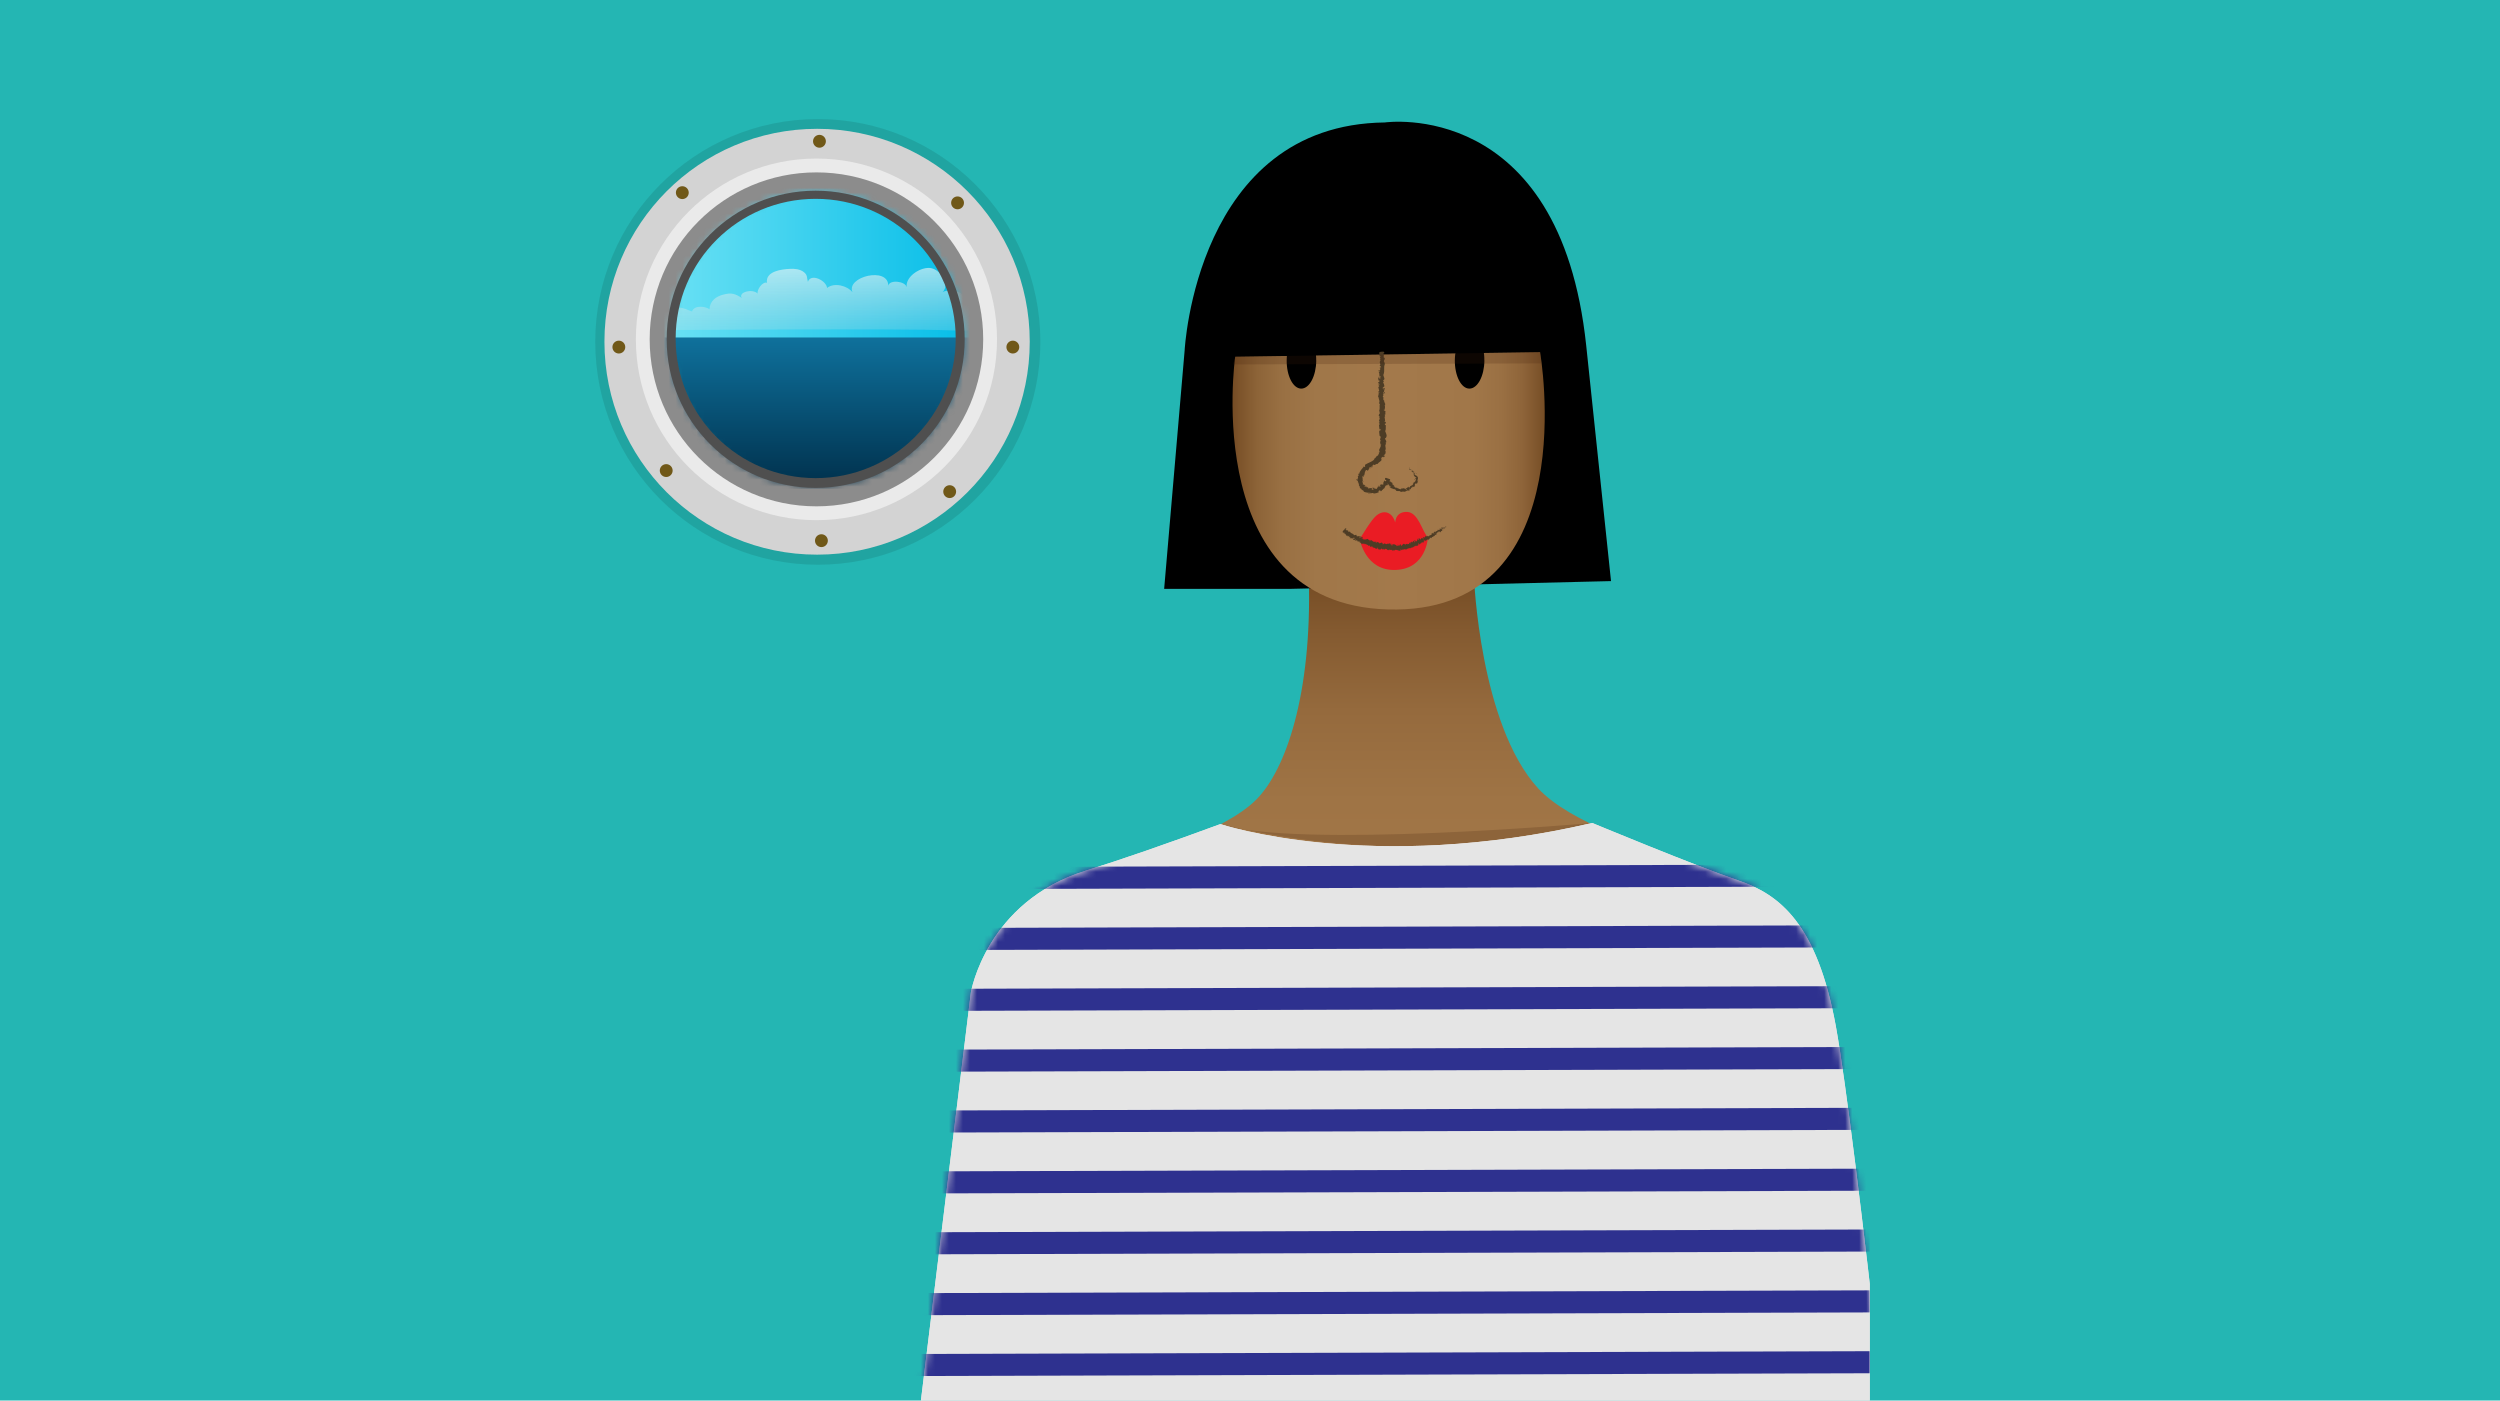 <svg width="357" height="200" viewBox="0 0 357 200" fill="none" xmlns="http://www.w3.org/2000/svg">
<rect width="357" height="200" fill="#24B6B3"/>
<g clip-path="url(#clip0_9933_331340)">
<path d="M162.528 122.227C162.528 122.227 174.667 118.965 179.42 114.158C183.622 109.916 187.329 99.179 186.907 82.729L210.49 82.511C210.49 82.511 211.306 103.407 219.609 112.538C224.294 117.692 235.957 120.96 237.969 122.104C237.969 122.104 187.07 139.691 162.521 122.227H162.528Z" fill="url(#paint0_linear_9933_331340)"/>
<path d="M184.221 84.091H166.241L169.165 50.06C169.165 50.06 170.763 17.8 197.753 17.487C197.753 17.487 222.771 13.865 226.511 49.345C230.21 84.452 230.054 82.981 230.054 82.981L184.221 84.091Z" fill="black"/>
<path d="M176.394 50.939L219.922 50.285C219.922 50.285 226.334 86.712 199.453 87.039C171.144 87.379 176.387 50.932 176.387 50.932L176.394 50.939Z" fill="url(#paint1_linear_9933_331340)"/>
<path d="M201.268 66.796C201.234 66.796 201.187 66.857 201.228 66.871L201.336 66.817L201.275 66.796H201.268Z" fill="#4D3C25"/>
<path d="M201.323 67.15C201.404 67.144 201.513 67.103 201.554 67.001C201.445 67.055 201.466 67.007 201.33 67.076C201.289 67.055 201.296 66.994 201.33 66.967C201.296 66.98 201.296 66.905 201.228 66.939C201.2 67.041 201.262 67.103 201.37 67.096C201.37 67.13 201.336 67.137 201.316 67.15H201.323Z" fill="#4D3C25"/>
<path d="M200.038 69.806L200.066 69.82C200.066 69.82 200.052 69.806 200.038 69.806Z" fill="#4D3C25"/>
<path d="M197.767 68.656C197.767 68.656 197.767 68.628 197.753 68.621C197.753 68.642 197.753 68.656 197.767 68.656Z" fill="#4D3C25"/>
<path d="M197.474 68.962L197.494 68.948C197.494 68.948 197.467 68.948 197.474 68.962Z" fill="#4D3C25"/>
<path d="M200.038 69.806L199.977 69.758C199.963 69.792 200.011 69.799 200.038 69.806Z" fill="#4D3C25"/>
<path d="M202.003 67.362C202.003 67.362 201.969 67.348 201.949 67.355C201.962 67.355 201.976 67.368 201.99 67.375L202.003 67.362Z" fill="#4D3C25"/>
<path d="M201.119 69.541H201.139C201.139 69.541 201.139 69.499 201.132 69.479V69.541H201.119Z" fill="#4D3C25"/>
<path d="M201.731 68.962C201.731 68.962 201.792 69.043 201.819 69.077C201.792 69.043 201.785 69.016 201.792 68.995C201.778 68.982 201.758 68.975 201.731 68.962Z" fill="#4D3C25"/>
<path d="M201.861 67.798L201.833 67.784C201.833 67.784 201.854 67.791 201.861 67.798Z" fill="#4D3C25"/>
<path d="M200.548 69.691C200.548 69.691 200.541 69.663 200.534 69.656C200.534 69.67 200.534 69.677 200.548 69.691Z" fill="#4D3C25"/>
<path d="M197.243 50.203L197.25 50.217L197.304 50.21L197.243 50.203Z" fill="#4D3C25"/>
<path d="M197.419 65.475C197.283 65.515 197.419 65.271 197.25 65.353C197.29 65.353 197.297 65.556 197.419 65.475Z" fill="#4D3C25"/>
<path d="M202.009 67.389L202.044 67.424C202.044 67.424 202.023 67.396 202.009 67.389Z" fill="#4D3C25"/>
<path d="M197.244 65.346L197.229 65.361L197.244 65.346Z" fill="#4D3C25"/>
<path d="M194.822 69.227C194.822 69.227 194.828 69.2 194.808 69.186V69.2C194.808 69.2 194.828 69.2 194.822 69.227Z" fill="#4D3C25"/>
<path d="M194.631 68.567L194.611 68.58L194.624 68.607L194.631 68.567Z" fill="#4D3C25"/>
<path d="M196.896 53.784C196.896 53.784 196.956 53.757 196.99 53.75C196.922 53.757 196.902 53.636 196.896 53.784Z" fill="#4D3C25"/>
<path d="M201.962 67.402C201.962 67.402 201.996 67.382 202.009 67.389L201.982 67.368C201.982 67.368 201.962 67.389 201.962 67.395V67.402Z" fill="#4D3C25"/>
<path d="M194.128 69.601L194.054 69.438C194.067 69.486 194.094 69.547 194.128 69.601Z" fill="#4D3C25"/>
<path d="M196.958 59.764L196.944 59.729C196.944 59.729 196.944 59.75 196.958 59.764Z" fill="#4D3C25"/>
<path d="M193.876 68.913C193.876 68.913 193.924 68.859 193.937 68.832C193.93 68.832 193.924 68.819 193.91 68.819L193.876 68.913Z" fill="#4D3C25"/>
<path d="M196.828 52.879C196.814 53.002 196.95 52.947 197.025 52.981C197.052 53.131 196.923 53.043 196.855 53.09C196.882 53.186 196.998 53.267 196.984 53.335C196.964 53.335 196.95 53.349 196.93 53.335C197.025 53.438 196.91 53.628 197.032 53.751C197.018 53.758 197.012 53.764 196.998 53.764C197.066 53.751 197.134 53.751 197.175 53.764C197.175 53.819 197.25 53.873 197.161 53.887C197.161 53.853 197.134 53.846 197.107 53.826L197.141 53.887C197.012 53.928 197.107 53.805 197.012 53.798C197.039 53.914 197.134 54.057 197.093 54.146C196.971 54.152 197.073 53.935 196.957 54.044L197.012 53.914C196.814 54.003 197.032 53.832 196.821 53.914C196.774 54.091 196.862 54.118 196.821 54.302C196.882 54.35 196.923 54.302 196.984 54.343C197.086 54.609 196.672 54.527 196.821 54.731C196.903 54.786 197.046 54.806 196.964 54.942L196.828 54.888C196.814 55.072 197.025 54.997 196.93 55.181C196.876 55.147 196.882 55.038 196.869 55.065C196.76 55.187 196.944 55.153 196.944 55.249L196.821 55.269C196.842 55.467 196.93 55.65 196.957 55.861C196.923 55.848 196.882 55.814 196.848 55.861C196.916 56.12 196.848 56.413 196.787 56.665L196.896 56.76C196.896 56.76 196.848 56.801 196.828 56.781C196.794 56.876 196.896 56.781 196.937 56.828C196.944 56.883 196.876 56.903 196.848 56.869C196.944 57.039 197.052 57.353 196.944 57.536L196.91 57.502C196.869 57.645 197.127 57.659 197.032 57.788L197.012 57.761C196.978 58.068 197.08 58.401 196.93 58.633C197.08 58.673 196.869 58.932 197.08 58.953C196.978 59.123 196.944 59.075 196.876 59.32C196.869 59.388 197.005 59.416 197.032 59.497H196.923L197.039 59.606L196.91 59.668L196.944 59.742C196.944 59.742 196.991 59.674 197.018 59.681C197.073 59.804 196.957 59.981 196.903 59.981L197.012 60.267C196.971 60.267 196.95 60.212 196.923 60.178C197.039 60.328 196.808 60.212 196.923 60.348C196.95 60.328 196.991 60.348 197.012 60.355C196.95 60.43 196.957 60.58 196.991 60.696L196.916 60.675C196.916 60.886 196.978 61.111 196.991 61.343C197.018 61.261 197.154 61.268 197.168 61.343L197.052 61.377C197.127 61.417 197.093 61.302 197.182 61.39C197.175 61.479 197.052 61.458 197.012 61.411L197.059 61.513C197.059 61.513 197.005 61.499 196.964 61.492C197.039 61.533 196.855 61.676 196.984 61.737H196.95C196.957 61.976 197.005 62.078 197.012 62.262C197.114 62.262 197.093 62.337 197.175 62.391C197.148 62.527 197.066 62.684 197.08 62.847C197.127 62.963 197.161 62.881 197.222 62.936C197.134 62.943 197.141 63.106 197.073 63.024C197.086 63.222 197.093 63.276 197.148 63.521C197.188 63.494 197.202 63.467 197.236 63.487C197.25 63.535 197.188 63.589 197.148 63.576V63.562C197.27 63.862 196.814 64.155 196.971 64.393V64.379C196.971 64.379 196.978 64.441 196.998 64.495C197.025 64.495 197.018 64.604 197.025 64.59C196.978 64.692 196.978 64.509 196.903 64.57C196.978 64.89 196.767 64.876 196.78 65.067C196.495 65.026 196.515 65.462 196.23 65.469L196.277 65.51C196.277 65.591 196.209 65.523 196.175 65.537C196.209 65.571 196.25 65.537 196.25 65.591C195.964 65.939 195.441 66.054 194.978 66.333C194.808 66.442 195.094 66.647 194.808 66.701L194.788 66.565C194.577 66.919 194.149 67.205 194.094 67.681C194.081 67.647 194.047 67.634 194.067 67.593C193.938 67.647 193.958 67.933 194.026 67.947C193.999 68.008 193.958 67.947 193.918 67.981C193.836 68.07 193.999 68.226 193.904 68.267C193.89 68.274 193.877 68.24 193.877 68.219C193.911 68.281 193.843 68.505 193.945 68.444L193.795 68.471C193.795 68.471 193.652 68.437 193.652 68.526V68.539C193.652 68.539 193.795 68.573 193.795 68.587C193.795 68.621 193.877 68.648 193.884 68.676C193.897 68.737 193.945 68.791 193.924 68.846C194.026 68.88 193.952 69.139 194.108 69.125C193.945 69.145 194.088 69.486 194.224 69.52C194.162 69.513 194.23 69.629 194.156 69.622C194.224 69.731 194.312 69.813 194.366 69.745C194.366 69.888 194.489 69.956 194.577 70.003C194.666 70.058 194.761 70.071 194.747 70.214C195.108 70.364 195.441 70.364 195.733 70.378C195.706 70.541 195.4 70.33 195.38 70.5C195.699 70.5 195.862 70.371 196.141 70.405C196.216 70.419 196.107 70.48 196.08 70.507C196.223 70.466 196.359 70.446 196.488 70.432C196.617 70.398 196.74 70.364 196.848 70.289C196.848 70.303 196.835 70.323 196.814 70.344C196.862 70.33 196.93 70.33 196.903 70.262L196.869 70.296C196.767 70.228 196.964 70.017 196.944 69.963C196.957 70.187 197.175 69.915 197.175 70.201C197.202 70.174 197.222 70.126 197.188 70.085C197.236 70.071 197.263 70.085 197.25 70.167C197.386 70.037 197.29 70.003 197.42 69.922C197.44 69.949 197.42 69.976 197.426 70.024C197.46 69.922 197.488 69.833 197.596 69.758C197.603 69.779 197.63 69.792 197.603 69.82C197.78 69.663 197.753 69.431 197.95 69.275C198.032 69.418 198.045 69.234 198.154 69.288L198.188 69.145L198.106 69.166C198.161 69.057 198.134 68.934 198.195 68.853C198.195 68.853 198.222 68.955 198.215 68.955L198.256 68.73L198.174 68.832C198.14 68.696 198.011 68.791 198.086 68.662C198.086 68.696 198.12 68.56 198.208 68.519L197.93 68.539C197.991 68.573 198.045 68.608 198.045 68.696C198.018 68.73 197.902 68.737 197.882 68.764C197.998 68.778 198.032 68.996 198.174 68.989C198.14 68.989 198.079 69.023 198.072 69.037H198.174C198.174 69.091 198.174 69.105 198.12 69.125C198.208 69.261 198.222 68.989 198.283 69.173C198.27 69.173 198.263 69.18 198.236 69.166C198.324 69.343 198.514 69.397 198.61 69.54C198.562 69.677 198.474 69.465 198.446 69.588C198.657 69.751 198.956 69.779 199.154 69.908L199.12 69.874C199.228 69.717 199.242 70.031 199.392 69.996C199.358 69.996 199.317 70.078 199.33 70.065C199.48 70.146 199.67 70.139 199.922 70.119L199.881 70.16C199.97 70.228 200.133 70.214 200.235 70.248C200.269 70.208 200.33 70.208 200.289 70.139C200.446 70.269 200.616 70.228 200.752 70.153C200.895 70.092 201.003 69.99 201.187 70.051C201.153 70.065 201.119 70.119 201.146 70.106C201.146 70.112 201.357 69.956 201.357 69.956C201.303 69.894 201.303 69.928 201.235 69.894C201.235 69.84 201.282 69.772 201.33 69.751C201.262 69.847 201.391 69.867 201.459 69.881C201.439 69.86 201.439 69.833 201.425 69.813C201.609 69.86 201.35 69.663 201.541 69.649L201.561 69.69C201.602 69.636 201.609 69.561 201.663 69.52C201.745 69.568 201.649 69.602 201.69 69.663C201.758 69.588 201.697 69.404 201.826 69.404C201.819 69.452 201.779 69.493 201.765 69.54C201.915 69.547 201.901 69.52 201.969 69.479H201.962C201.962 69.479 202.098 69.384 202.105 69.377L202.057 69.391C201.928 69.159 202.166 69.173 202.105 68.941C202.159 69.152 202.166 69.009 202.255 69.07C202.302 69.043 202.37 68.996 202.384 69.03C202.343 68.914 202.506 68.914 202.431 68.751C202.472 68.751 202.459 68.655 202.533 68.696C202.533 68.567 202.472 68.716 202.431 68.696C202.384 68.594 202.452 68.505 202.472 68.383C202.506 68.26 202.493 68.111 202.37 68.015C202.221 67.838 202.098 67.879 201.955 67.784C201.955 67.702 202.085 67.743 202.085 67.743C202.064 67.634 202.003 67.579 201.915 67.545C201.949 67.538 201.955 67.504 201.962 67.457C201.901 67.409 201.84 67.511 201.806 67.409C201.847 67.389 201.901 67.362 201.955 67.355C201.867 67.321 201.765 67.307 201.677 67.28C201.697 67.219 201.779 67.246 201.826 67.232C201.731 67.191 201.595 67.11 201.513 67.171L201.541 67.232C201.541 67.232 201.581 67.157 201.609 67.157C201.717 67.157 201.677 67.259 201.663 67.287L201.602 67.266C201.52 67.464 201.806 67.395 201.894 67.498L201.758 67.566H201.935C201.928 67.613 201.881 67.681 201.819 67.654C201.819 67.763 201.915 67.675 201.894 67.784C201.894 67.797 201.881 67.797 201.874 67.797L201.962 67.831C201.928 67.831 201.887 67.906 201.874 67.852C201.887 68.001 202.098 67.974 202.017 68.076H202.003C202.119 68.226 202.119 68.036 202.282 68.151C202.282 68.158 202.051 68.315 202.044 68.301H202.153C202.153 68.301 202.146 68.362 202.098 68.362C202.173 68.43 202.146 68.349 202.214 68.39C202.125 68.478 202.227 68.682 202.051 68.655C202.119 68.716 202.146 68.587 202.159 68.703C201.969 68.669 202.159 68.839 202.023 68.88C201.955 68.812 202.037 68.771 201.921 68.798C202.03 68.921 201.819 68.914 201.799 68.996C201.901 69.07 201.738 69.18 201.69 69.288C201.656 69.248 201.479 69.418 201.357 69.431V69.411C201.405 69.527 201.303 69.588 201.228 69.642C201.194 69.574 201.194 69.54 201.214 69.486L201.146 69.52C201.146 69.568 201.139 69.595 201.099 69.636L201.078 69.54C200.997 69.595 200.922 69.717 200.779 69.704C200.786 69.792 200.956 69.922 200.813 70.017C200.799 69.969 200.772 69.888 200.813 69.86C200.799 69.867 200.772 69.908 200.745 69.894L200.786 69.806C200.711 69.779 200.765 69.881 200.711 69.881C200.697 69.813 200.663 69.84 200.663 69.785C200.677 69.779 200.711 69.806 200.725 69.779C200.663 69.779 200.589 69.751 200.561 69.697C200.568 69.738 200.575 69.792 200.534 69.806C200.425 69.813 200.487 69.724 200.425 69.69C200.405 69.738 200.337 69.69 200.337 69.799C200.303 69.799 200.303 69.751 200.289 69.724C200.235 69.765 200.031 69.724 200.085 69.833H200.099L200.092 69.847C199.881 69.928 199.718 69.717 199.534 69.704L199.548 69.67C199.432 69.67 199.31 69.595 199.208 69.629C199.181 69.608 199.167 69.534 199.208 69.506C199.126 69.486 199.086 69.52 199.018 69.404C199.12 69.404 199.018 69.35 199.113 69.411C199.038 69.329 199.058 69.268 198.909 69.275C198.997 69.227 198.916 69.145 198.868 69.125L198.882 69.22C198.834 69.193 198.8 69.152 198.773 69.111L198.875 69.043C198.841 68.819 198.433 68.914 198.555 68.642C198.453 68.642 198.562 68.764 198.453 68.771C198.406 68.676 198.514 68.512 198.514 68.492C198.521 68.403 198.44 68.417 198.372 68.39L197.936 68.24C197.875 68.219 197.8 68.254 197.78 68.315C197.766 68.356 197.78 68.403 197.8 68.43C197.821 68.458 197.834 68.492 197.8 68.533C197.848 68.533 197.964 68.533 197.964 68.655C197.916 68.757 197.766 68.716 197.746 68.655C197.746 68.635 197.766 68.628 197.78 68.635C197.78 68.601 197.766 68.56 197.712 68.58L197.746 68.601C197.692 68.635 197.664 68.751 197.603 68.696C197.603 68.771 197.658 68.751 197.692 68.71C197.583 68.791 197.603 68.873 197.515 68.955C197.542 68.955 197.59 68.955 197.583 68.982C197.426 69.098 197.596 69.091 197.535 69.207C197.44 69.22 197.433 69.084 197.399 69.22C197.311 69.241 197.311 69.152 197.304 69.111C197.284 69.241 197.12 69.207 197.073 69.227L197.093 69.166C197.08 69.2 197.066 69.22 197.046 69.234L197.12 69.282C197.12 69.282 197.059 69.302 197.046 69.282C197.046 69.343 197.154 69.377 197.134 69.479C197.073 69.465 197.032 69.595 196.964 69.513C197.107 69.465 196.896 69.425 196.984 69.343C196.971 69.363 196.95 69.384 196.916 69.384C196.903 69.377 196.91 69.363 196.916 69.35C196.76 69.336 196.93 69.493 196.794 69.554C196.787 69.493 196.712 69.459 196.699 69.479C196.746 69.459 196.767 69.561 196.733 69.629C196.631 69.629 196.651 69.704 196.597 69.71H196.658C196.658 69.779 196.61 69.785 196.542 69.826C196.522 69.779 196.597 69.779 196.563 69.765C196.515 69.888 196.372 69.71 196.284 69.785C196.23 69.751 196.264 69.67 196.216 69.642C196.114 69.738 196.094 69.581 195.985 69.642C196.019 69.731 196.026 69.71 195.944 69.785C195.944 69.785 196.141 69.731 196.134 69.724C196.134 69.724 196.019 69.86 196.012 69.853C196.073 69.86 196.141 69.792 196.175 69.806C196.121 69.881 196.121 69.86 196.162 69.928C196.066 69.82 195.992 70.003 195.89 69.922L195.903 69.71C195.781 69.622 195.652 69.792 195.488 69.69L195.529 69.745C195.482 69.813 195.42 69.717 195.359 69.724C195.393 69.663 195.366 69.629 195.359 69.581C195.332 69.636 195.264 69.52 195.176 69.629L195.162 69.513C195.08 69.418 194.917 69.554 194.822 69.438C194.91 69.418 194.904 69.35 195.006 69.37C194.978 69.343 194.958 69.309 194.924 69.336C194.944 69.295 194.788 69.282 194.815 69.213C194.781 69.213 194.713 69.241 194.686 69.193C194.693 69.18 194.72 69.18 194.72 69.18C194.686 69.2 194.638 69.125 194.584 69.2C194.659 69.084 194.632 68.996 194.584 68.907C194.55 68.805 194.536 68.682 194.618 68.601C194.604 68.553 194.57 68.451 194.577 68.437C194.577 68.376 194.577 68.322 194.577 68.274C194.598 68.281 194.611 68.274 194.604 68.294C194.679 68.172 194.4 68.179 194.516 68.036C194.645 67.988 194.557 68.131 194.611 68.09C194.849 68.131 194.611 67.899 194.795 67.859V67.886C194.904 67.859 194.781 67.681 194.883 67.586C194.883 67.586 194.897 67.6 194.91 67.607C194.856 67.47 194.944 67.307 195.012 67.191C195.046 67.287 195.012 67.266 195.087 67.314C195.114 67.266 194.972 67.225 195.033 67.116C195.094 67.123 195.189 67.103 195.264 67.164L195.189 67.239C195.318 67.293 195.291 67.144 195.352 67.123L195.38 67.171C195.495 67.048 195.42 66.939 195.57 66.837L195.529 66.817C195.529 66.647 195.645 66.83 195.672 66.687L195.781 66.783C195.815 66.715 195.903 66.531 195.992 66.442C195.992 66.565 195.896 66.694 195.862 66.796C195.917 66.755 196.053 66.653 196.039 66.579C196.026 66.606 196.012 66.653 195.978 66.653C195.985 66.517 196.046 66.408 196.162 66.327C196.298 66.565 196.495 66.163 196.712 66.258C196.848 66.013 197.148 65.939 197.331 65.646C197.093 65.618 197.386 65.564 197.195 65.455C197.222 65.387 197.243 65.367 197.256 65.367C197.256 65.38 197.481 65.224 197.481 65.217C197.562 65.189 197.488 65.305 197.535 65.326C197.63 65.162 197.651 65.292 197.766 65.189C197.678 65.189 197.705 65.074 197.746 65.013L197.603 65.108C197.583 64.856 197.834 64.985 197.794 64.747L197.841 64.829C197.862 64.645 197.923 64.393 197.773 64.243C197.8 64.23 197.862 64.209 197.868 64.263C197.943 63.998 197.746 63.657 197.868 63.467L197.923 63.487C197.909 63.44 197.828 63.399 197.889 63.337C197.909 63.337 197.943 63.358 197.943 63.337C197.93 63.31 197.855 63.208 197.889 63.14L197.95 63.194C198.018 62.943 197.807 62.806 197.773 62.595C197.93 62.595 197.977 62.398 197.998 62.296H198.018C198.025 62.01 197.875 61.806 197.8 61.547C197.957 61.37 197.841 60.982 197.916 60.716C197.889 60.757 197.794 60.716 197.773 60.669C197.8 60.607 197.658 60.505 197.8 60.505V60.526C197.936 60.471 197.889 60.348 197.889 60.246H197.698C197.957 59.974 197.562 59.579 197.807 59.429C197.76 59.368 197.76 59.286 197.712 59.225H197.814C197.834 59.055 197.848 58.966 197.814 58.748L197.889 58.789C197.889 58.667 197.596 58.639 197.59 58.531L197.739 58.496C197.732 58.285 197.855 58.068 197.712 57.863C197.732 57.863 197.78 57.87 197.787 57.904C197.787 57.802 197.875 57.516 197.671 57.557C197.807 57.557 197.678 57.339 197.617 57.223L197.719 57.237C197.59 57.142 197.556 57.142 197.515 57.005C197.528 56.971 197.59 56.978 197.569 57.019C197.617 56.91 197.474 56.937 197.522 56.808L197.583 56.855C197.583 56.747 197.556 56.753 197.481 56.699C197.44 56.631 197.501 56.488 197.59 56.474C197.535 56.461 197.46 56.399 197.488 56.338C197.522 56.331 197.542 56.352 197.556 56.365C197.617 56.181 197.433 56.093 197.528 55.97C197.562 55.97 197.576 55.957 197.59 55.95C197.59 56.093 197.59 56.215 197.583 56.202C197.671 56.202 197.685 56.079 197.814 56.175C197.746 56.079 197.59 55.923 197.63 55.807C197.637 55.807 197.651 55.793 197.664 55.793L197.678 55.807C197.678 55.807 197.678 55.759 197.664 55.732C197.678 55.698 197.692 55.671 197.692 55.637C197.766 55.637 197.726 55.487 197.732 55.432C197.63 55.439 197.651 55.364 197.569 55.432C197.576 55.426 197.583 55.439 197.583 55.48C197.583 55.507 197.583 55.501 197.596 55.514C197.596 55.514 197.596 55.514 197.59 55.514C197.59 55.555 197.59 55.603 197.603 55.657C197.549 55.609 197.508 55.562 197.562 55.501C197.501 55.46 197.433 55.439 197.399 55.419C197.535 55.337 197.61 55.187 197.698 55.167C197.637 54.997 197.664 54.765 197.488 54.643C197.467 54.588 197.542 54.588 197.576 54.568C197.596 54.595 197.59 54.629 197.617 54.65C197.576 54.547 197.617 54.357 197.488 54.323C197.556 54.2 197.603 54.404 197.59 54.227L197.63 54.255C197.862 53.928 197.345 53.669 197.644 53.308C197.624 53.335 197.617 53.349 197.596 53.349C197.753 52.92 197.556 52.443 197.753 52.008C197.787 51.878 197.705 51.865 197.644 51.79L197.753 51.763L197.63 51.633C197.549 51.463 197.875 51.293 197.685 51.061L197.617 51.102C197.617 51.014 197.549 50.837 197.63 50.837C197.617 50.837 197.556 50.823 197.59 50.782L197.644 50.769L197.501 50.591C197.501 50.428 197.719 50.557 197.678 50.333C197.637 50.258 197.46 50.135 197.433 50.176C197.433 50.21 197.42 50.271 197.365 50.285L197.318 50.217C197.154 50.244 196.978 50.224 196.91 50.442L197.039 50.544L196.971 50.605L196.937 50.496C196.882 50.578 196.95 50.598 197.012 50.632C196.971 50.653 196.95 50.68 196.937 50.707L197.12 50.796C197.059 50.83 196.984 50.769 196.971 50.864C197.059 50.905 197.1 50.769 197.168 50.864C197.1 50.939 197.039 50.939 197.107 50.986C197.066 51.007 197.039 50.993 197.018 50.973C197.073 51.02 197.052 51.123 197.141 51.136C197.052 51.211 197.182 51.334 197.032 51.34C197.066 51.354 197.168 51.429 197.175 51.49C196.991 51.388 197.168 51.708 196.964 51.688C197.134 51.763 197.039 51.967 197.134 52.11C197.12 52.103 197.093 52.083 197.1 52.076C197.086 52.157 197.032 52.178 196.998 52.225C197.134 52.239 197.161 52.368 197.243 52.443C197.107 52.539 197.086 52.375 196.957 52.403C197.073 52.403 197.059 52.58 197.154 52.552C197.066 52.62 197.114 52.614 196.991 52.648C197.161 52.675 197.018 52.723 197.12 52.791C197.025 52.893 196.957 52.804 196.998 52.934C196.944 52.988 196.889 52.872 196.889 52.872L196.828 52.879ZM196.991 55.848C196.991 55.848 196.991 55.8 196.984 55.786C196.984 55.8 196.984 55.814 196.991 55.848ZM196.998 56.093C196.998 56.093 196.998 56.025 196.998 55.984C197.032 55.977 197.066 55.984 197.066 56.011C197.046 55.998 197.025 56.059 196.998 56.093ZM197.671 55.562C197.685 55.603 197.671 55.616 197.644 55.616C197.644 55.596 197.644 55.575 197.63 55.548H197.617C197.617 55.548 197.651 55.548 197.664 55.555L197.671 55.562Z" fill="#4D3C25"/>
<path d="M197.542 55.48C197.542 55.48 197.542 55.473 197.535 55.467C197.528 55.48 197.521 55.473 197.515 55.493L197.548 55.507V55.48H197.542Z" fill="#4D3C25"/>
<path d="M200.071 69.826C200.071 69.826 200.079 69.826 200.079 69.841C200.079 69.841 200.079 69.834 200.079 69.826H200.071Z" fill="#4D3C25"/>
<path d="M196.896 59.484H196.923L196.903 59.463L196.896 59.484Z" fill="#4D3C25"/>
<path d="M201.458 69.874C201.458 69.874 201.472 69.881 201.486 69.881C201.486 69.881 201.472 69.874 201.458 69.874Z" fill="#4D3C25"/>
<path d="M201.962 69.472C201.962 69.472 202.043 69.424 202.05 69.418C202.009 69.438 201.996 69.438 201.962 69.472Z" fill="#4D3C25"/>
<path d="M202.283 69.099C202.283 69.099 202.262 69.078 202.248 69.07L202.283 69.099Z" fill="#4D3C25"/>
<path d="M196.794 70.33H196.774C196.733 70.371 196.76 70.357 196.794 70.33Z" fill="#4D3C25"/>
<path d="M198.202 68.512C198.202 68.512 198.222 68.566 198.229 68.593C198.249 68.553 198.256 68.526 198.202 68.512Z" fill="#4D3C25"/>
<path d="M194.143 69.617L194.128 69.602L194.143 69.617Z" fill="#4D3C25"/>
<path d="M198.195 68.695C198.222 68.661 198.229 68.628 198.229 68.594C198.215 68.628 198.195 68.661 198.195 68.695Z" fill="#4D3C25"/>
<path d="M201.691 67.076L201.677 67.062C201.677 67.062 201.67 67.069 201.663 67.076H201.691Z" fill="#4D3C25"/>
<path d="M201.664 67.069H201.636C201.636 67.069 201.65 67.076 201.664 67.069Z" fill="#4D3C25"/>
<path d="M201.582 67.048L201.636 67.062C201.636 67.062 201.609 67.035 201.582 67.048Z" fill="#4D3C25"/>
<path d="M202.125 67.546L202.16 67.525C202.16 67.525 202.139 67.532 202.125 67.546Z" fill="#4D3C25"/>
<path d="M202.261 67.701C202.24 67.654 202.247 67.552 202.179 67.511L202.152 67.525C202.213 67.525 202.186 67.694 202.261 67.701Z" fill="#4D3C25"/>
<path d="M202.037 68.539C202.037 68.539 202.091 68.417 202.077 68.417C202.043 68.437 201.989 68.457 201.976 68.41C201.854 68.539 202.07 68.383 202.03 68.539H202.037Z" fill="#4D3C25"/>
<path d="M201.84 68.88C201.86 68.812 201.792 68.853 201.778 68.839C201.792 68.894 201.792 68.907 201.84 68.88Z" fill="#4D3C25"/>
<path d="M199.167 69.444L199.221 69.37C199.167 69.357 199.201 69.397 199.167 69.444Z" fill="#4D3C25"/>
<path d="M198.372 69.418L198.385 69.505L198.459 69.465L198.372 69.418Z" fill="#4D3C25"/>
<path d="M198.63 68.724L198.651 68.737L198.583 68.682L198.63 68.724Z" fill="#4D3C25"/>
<path d="M194.733 68.703L194.625 68.73C194.652 68.771 194.773 68.764 194.733 68.703Z" fill="#4D3C25"/>
<path d="M195.57 66.885C195.624 66.912 195.698 66.905 195.698 66.837C195.651 66.864 195.583 66.858 195.57 66.885Z" fill="#4D3C25"/>
<path d="M197.814 60.11L197.854 60.157L197.821 60.069L197.814 60.11Z" fill="#4D3C25"/>
<path d="M187.961 51.483C187.941 53.71 186.982 55.501 185.812 55.494C184.643 55.487 183.718 53.669 183.738 51.443C183.765 49.216 184.724 47.425 185.887 47.439C187.05 47.446 187.981 49.264 187.954 51.483H187.961Z" fill="black"/>
<path d="M211.973 51.483C211.952 53.71 210.994 55.501 209.824 55.494C208.654 55.487 207.729 53.669 207.75 51.443C207.777 49.216 208.736 47.425 209.899 47.439C211.062 47.446 211.993 49.264 211.966 51.483H211.973Z" fill="black"/>
<path d="M203.907 76.744C203.078 75.906 202.568 73.19 200.949 73.101C200.038 73.054 199.324 73.517 199.229 74.599C198.882 73.231 197.692 72.659 196.522 73.646C195.788 74.266 194.482 76.485 194.169 76.975C194.169 76.975 195.774 78.582 198.753 78.235C201.731 77.888 203.907 76.744 203.907 76.744Z" fill="#EA1C24"/>
<path d="M194.169 76.975C194.169 76.975 194.924 81.544 199.29 81.388C203.717 81.231 203.907 76.744 203.907 76.744L194.169 76.975Z" fill="#EA1C24"/>
<path d="M206.606 75.259C206.606 75.259 206.545 75.185 206.532 75.205L206.592 75.3V75.252L206.606 75.259Z" fill="#4D3C25"/>
<path d="M206.342 75.192C206.355 75.253 206.396 75.348 206.478 75.416C206.423 75.314 206.464 75.348 206.396 75.226C206.403 75.198 206.451 75.226 206.478 75.266C206.464 75.239 206.525 75.266 206.485 75.198C206.403 75.151 206.369 75.171 206.389 75.253C206.369 75.239 206.355 75.212 206.342 75.192Z" fill="#4D3C25"/>
<path d="M203.193 76.949C203.193 76.949 203.2 76.928 203.193 76.921C203.193 76.935 203.186 76.942 203.193 76.949Z" fill="#4D3C25"/>
<path d="M202.928 76.921H202.943C202.943 76.921 202.928 76.914 202.928 76.921Z" fill="#4D3C25"/>
<path d="M204.423 76.349L204.376 76.335C204.376 76.335 204.41 76.349 204.423 76.349Z" fill="#4D3C25"/>
<path d="M204.893 75.961H204.9C204.9 75.961 204.886 75.927 204.879 75.913L204.893 75.961Z" fill="#4D3C25"/>
<path d="M205.247 75.661C205.247 75.661 205.294 75.749 205.314 75.783C205.294 75.749 205.287 75.729 205.294 75.716C205.28 75.702 205.267 75.682 205.247 75.661Z" fill="#4D3C25"/>
<path d="M204.602 76.112C204.602 76.112 204.581 76.091 204.581 76.084C204.581 76.091 204.595 76.105 204.602 76.112Z" fill="#4D3C25"/>
<path d="M191.973 75.62L191.979 75.627L192.02 75.58L191.973 75.62Z" fill="#4D3C25"/>
<path d="M198.78 77.724C198.82 77.812 198.705 77.84 198.773 77.934C198.773 77.894 198.834 77.779 198.78 77.724Z" fill="#4D3C25"/>
<path d="M206.261 75.593L206.246 75.608C206.246 75.608 206.261 75.601 206.261 75.593Z" fill="#4D3C25"/>
<path d="M198.773 77.942L198.78 77.949L198.773 77.942Z" fill="#4D3C25"/>
<path d="M201.608 77.329C201.608 77.329 201.622 77.356 201.629 77.37C201.629 77.363 201.622 77.35 201.608 77.329Z" fill="#4D3C25"/>
<path d="M201.283 77.568C201.283 77.568 201.262 77.547 201.255 77.568V77.582C201.255 77.568 201.255 77.561 201.276 77.575L201.283 77.568Z" fill="#4D3C25"/>
<path d="M200.901 77.67L200.915 77.684L200.929 77.677L200.901 77.67Z" fill="#4D3C25"/>
<path d="M193.224 76.988C193.224 76.988 193.237 76.928 193.251 76.901C193.224 76.961 193.156 76.954 193.224 76.988Z" fill="#4D3C25"/>
<path d="M206.239 75.552C206.239 75.552 206.259 75.586 206.259 75.593V75.579C206.259 75.579 206.253 75.559 206.239 75.552Z" fill="#4D3C25"/>
<path d="M195.985 78.126H195.964C195.964 78.126 195.978 78.133 195.985 78.126Z" fill="#4D3C25"/>
<path d="M201.194 78.406C201.194 78.406 201.16 78.358 201.146 78.351C201.146 78.358 201.146 78.365 201.146 78.378L201.201 78.406H201.194Z" fill="#4D3C25"/>
<path d="M192.755 76.887C192.809 76.921 192.85 76.792 192.898 76.737C192.979 76.744 192.877 76.839 192.864 76.907C192.918 76.907 193.013 76.819 193.04 76.839C193.034 76.86 193.04 76.867 193.013 76.887C193.108 76.819 193.142 76.955 193.258 76.867C193.258 76.88 193.258 76.887 193.251 76.901C193.278 76.839 193.306 76.778 193.333 76.737C193.36 76.751 193.421 76.689 193.387 76.771C193.374 76.758 193.353 76.792 193.333 76.812L193.374 76.792C193.34 76.914 193.319 76.812 193.272 76.887C193.34 76.887 193.448 76.826 193.469 76.873C193.421 76.982 193.36 76.86 193.36 76.982L193.319 76.907C193.272 77.098 193.292 76.873 193.231 77.078C193.292 77.153 193.346 77.078 193.414 77.146C193.462 77.098 193.455 77.057 193.503 77.01C193.666 76.962 193.448 77.329 193.605 77.227C193.666 77.166 193.741 77.037 193.761 77.139L193.68 77.248C193.754 77.296 193.809 77.098 193.856 77.214C193.816 77.255 193.775 77.227 193.782 77.248C193.782 77.37 193.856 77.2 193.897 77.214L193.85 77.323C193.945 77.343 194.074 77.309 194.176 77.336C194.156 77.364 194.122 77.391 194.128 77.439C194.271 77.439 194.366 77.575 194.462 77.684L194.543 77.609C194.543 77.609 194.543 77.656 194.523 77.677C194.55 77.731 194.55 77.615 194.591 77.588C194.618 77.588 194.604 77.656 194.57 77.677C194.686 77.629 194.87 77.588 194.91 77.724L194.883 77.745C194.938 77.813 195.033 77.575 195.06 77.69L195.04 77.704C195.169 77.799 195.352 77.779 195.414 77.956C195.482 77.82 195.536 78.065 195.611 77.867C195.665 77.99 195.631 78.017 195.726 78.119C195.754 78.14 195.808 78.01 195.856 77.997L195.828 78.099L195.91 78.004V78.14L195.944 78.126C195.93 78.112 195.924 78.072 195.937 78.038C196.005 78.01 196.053 78.153 196.046 78.208L196.202 78.16C196.189 78.201 196.162 78.208 196.134 78.228C196.236 78.14 196.121 78.344 196.209 78.262C196.209 78.235 196.23 78.201 196.236 78.181C196.25 78.255 196.332 78.269 196.393 78.255L196.366 78.33C196.468 78.371 196.59 78.337 196.706 78.365C196.672 78.324 196.706 78.194 196.746 78.187V78.303C196.774 78.235 196.712 78.255 196.774 78.181C196.814 78.201 196.774 78.317 196.746 78.344L196.808 78.317C196.808 78.317 196.787 78.365 196.774 78.412C196.808 78.344 196.842 78.541 196.896 78.426V78.46C197.012 78.487 197.066 78.46 197.168 78.467C197.188 78.371 197.222 78.398 197.263 78.324C197.325 78.371 197.393 78.46 197.481 78.46C197.549 78.419 197.508 78.378 197.542 78.324C197.535 78.412 197.617 78.412 197.569 78.473C197.671 78.473 197.705 78.473 197.841 78.405C197.835 78.365 197.814 78.351 197.828 78.317C197.855 78.303 197.875 78.358 197.869 78.405H197.862C198.018 78.29 198.175 78.712 198.304 78.535H198.297L198.419 78.453C198.474 78.473 198.385 78.521 198.419 78.576C198.555 78.439 198.623 78.603 198.732 78.501C198.814 78.766 199.025 78.473 199.14 78.644V78.582C199.161 78.521 199.167 78.616 199.188 78.63C199.188 78.582 199.154 78.576 199.174 78.541C199.412 78.453 199.684 78.644 199.943 78.657C200.038 78.657 199.963 78.324 200.092 78.46L200.072 78.582C200.242 78.419 200.453 78.535 200.609 78.392C200.609 78.419 200.609 78.453 200.589 78.46C200.643 78.535 200.731 78.446 200.718 78.378C200.745 78.378 200.738 78.439 200.759 78.473C200.806 78.514 200.833 78.351 200.867 78.433C200.867 78.446 200.867 78.46 200.854 78.467C200.874 78.426 200.969 78.467 200.929 78.365C201.003 78.398 201.051 78.31 201.112 78.344C201.126 78.228 201.235 78.365 201.214 78.208C201.241 78.365 201.357 78.303 201.384 78.215C201.384 78.262 201.432 78.255 201.432 78.324C201.479 78.31 201.513 78.269 201.486 78.187C201.622 78.351 201.622 77.99 201.731 78.215C201.847 78.092 201.962 77.997 202.071 77.929C202.112 78.085 201.935 77.983 201.989 78.14C202.091 78.044 202.119 77.895 202.248 77.895C202.282 77.908 202.248 77.963 202.248 77.997C202.35 77.908 202.486 77.942 202.554 77.813C202.554 77.827 202.554 77.847 202.554 77.861C202.574 77.847 202.608 77.861 202.581 77.793L202.567 77.82C202.499 77.731 202.567 77.581 202.554 77.527C202.595 77.738 202.669 77.534 202.71 77.799C202.717 77.779 202.724 77.745 202.703 77.697C202.731 77.697 202.744 77.724 202.744 77.786C202.799 77.718 202.744 77.656 202.812 77.629C202.826 77.663 202.812 77.677 202.826 77.724C202.833 77.65 202.839 77.568 202.907 77.575C202.907 77.595 202.928 77.622 202.907 77.622C202.996 77.575 202.996 77.384 203.118 77.404C203.152 77.554 203.173 77.439 203.234 77.554L203.275 77.493L203.227 77.445C203.275 77.425 203.281 77.323 203.336 77.343L203.322 77.411L203.404 77.35L203.329 77.329C203.349 77.248 203.254 77.18 203.329 77.186C203.322 77.207 203.377 77.166 203.438 77.227C203.438 77.18 203.445 77.132 203.499 77.146C203.526 77.18 203.553 77.282 203.574 77.302C203.547 77.193 203.669 77.227 203.649 77.112C203.649 77.139 203.683 77.2 203.689 77.214L203.669 77.125C203.703 77.139 203.717 77.153 203.737 77.2C203.812 77.18 203.642 77.064 203.751 77.084C203.751 77.091 203.751 77.105 203.751 77.125C203.839 77.112 203.866 76.989 203.955 76.989C204.036 77.091 203.914 77.05 203.989 77.139C204.077 77.057 204.118 76.88 204.227 76.846H204.199C204.118 76.676 204.315 76.88 204.322 76.778C204.322 76.798 204.356 76.88 204.349 76.86C204.431 76.846 204.458 76.744 204.526 76.635L204.539 76.683C204.601 76.696 204.655 76.642 204.703 76.635C204.689 76.587 204.716 76.581 204.669 76.526C204.941 76.683 204.832 76.26 205.07 76.383C205.056 76.39 205.063 76.438 205.07 76.431L205.138 76.335C205.084 76.274 205.097 76.301 205.043 76.26C205.029 76.213 205.036 76.165 205.056 76.152C205.05 76.227 205.131 76.26 205.172 76.281C205.152 76.26 205.145 76.233 205.131 76.213C205.26 76.295 205.043 76.07 205.165 76.104L205.186 76.145C205.199 76.111 205.186 76.043 205.22 76.036C205.288 76.104 205.22 76.09 205.26 76.158C205.294 76.124 205.226 75.961 205.315 76.009C205.315 76.043 205.294 75.947 205.294 75.981C205.396 76.043 205.383 75.9 205.417 75.9L205.505 76.002L205.471 76.043C205.369 75.811 205.532 75.961 205.498 75.784C205.532 75.954 205.539 75.879 205.6 75.968C205.634 75.981 205.675 75.995 205.689 76.022C205.668 75.934 205.777 76.043 205.743 75.913C205.764 75.941 205.777 75.893 205.818 75.968C205.838 75.92 205.77 75.927 205.75 75.893C205.736 75.757 205.974 75.9 205.954 75.709C205.981 75.6 205.927 75.498 205.954 75.403C206.008 75.43 206.015 75.512 206.015 75.512C206.083 75.525 206.104 75.498 206.11 75.437C206.124 75.464 206.144 75.478 206.178 75.505C206.199 75.478 206.117 75.396 206.178 75.403C206.199 75.437 206.226 75.491 206.24 75.532C206.253 75.484 206.24 75.409 206.253 75.362C206.301 75.403 206.294 75.45 206.308 75.484C206.328 75.437 206.369 75.369 206.321 75.287H206.274C206.274 75.287 206.335 75.335 206.335 75.355C206.348 75.437 206.267 75.369 206.246 75.341V75.307C206.104 75.171 206.185 75.403 206.131 75.43L206.056 75.3L206.083 75.43C206.049 75.409 205.988 75.348 206.002 75.314C205.92 75.28 206.002 75.375 205.927 75.335C205.913 75.328 205.913 75.321 205.913 75.314V75.375C205.913 75.375 205.886 75.3 205.913 75.3C205.804 75.28 205.845 75.457 205.845 75.389V75.375C205.845 75.478 205.859 75.464 205.872 75.614L205.648 75.437L205.696 75.525C205.696 75.525 205.655 75.532 205.634 75.498C205.648 75.58 205.668 75.532 205.689 75.6C205.587 75.552 205.607 75.723 205.492 75.593C205.526 75.668 205.566 75.614 205.56 75.695C205.437 75.559 205.526 75.757 205.444 75.723C205.396 75.634 205.464 75.648 205.376 75.614C205.451 75.763 205.281 75.641 205.274 75.689C205.349 75.797 205.24 75.784 205.213 75.859C205.192 75.818 205.077 75.879 205.002 75.872L204.988 75.852C205.056 75.968 204.988 75.981 204.968 76.036C204.927 75.968 204.913 75.941 204.913 75.893L204.879 75.92C204.893 75.961 204.893 75.981 204.879 76.009L204.832 75.92C204.784 75.954 204.798 76.077 204.696 76.056C204.743 76.131 204.886 76.24 204.852 76.329C204.825 76.288 204.777 76.22 204.784 76.192C204.784 76.199 204.784 76.24 204.764 76.227L204.743 76.145C204.696 76.131 204.764 76.213 204.743 76.22C204.703 76.158 204.696 76.186 204.675 76.138C204.675 76.131 204.709 76.152 204.703 76.124C204.669 76.124 204.614 76.111 204.58 76.077C204.601 76.111 204.628 76.158 204.614 76.172C204.567 76.206 204.553 76.111 204.505 76.097C204.519 76.145 204.465 76.118 204.519 76.213C204.505 76.22 204.478 76.179 204.458 76.158C204.458 76.213 204.349 76.24 204.431 76.315H204.444V76.322C204.417 76.458 204.24 76.376 204.179 76.458L204.159 76.431C204.131 76.492 204.063 76.519 204.063 76.601C204.05 76.608 203.995 76.567 203.982 76.526C203.955 76.574 203.975 76.608 203.887 76.587C203.893 76.513 203.846 76.546 203.907 76.526C203.846 76.526 203.805 76.485 203.798 76.601C203.771 76.513 203.71 76.526 203.696 76.56L203.757 76.594C203.757 76.594 203.71 76.628 203.683 76.635L203.642 76.526C203.479 76.458 203.574 76.853 203.383 76.669C203.39 76.758 203.465 76.696 203.485 76.792C203.431 76.798 203.302 76.669 203.288 76.676C203.193 76.649 203.302 76.86 203.213 76.846C203.241 76.88 203.295 76.975 203.261 77.037C203.207 77.043 203.125 76.901 203.145 76.86C203.159 76.853 203.166 76.86 203.173 76.873C203.179 76.853 203.193 76.826 203.159 76.792L203.173 76.832C203.132 76.805 203.064 76.832 203.05 76.764C203.03 76.819 203.064 76.832 203.098 76.839C203.009 76.812 203.003 76.88 202.921 76.873C202.941 76.887 202.969 76.928 202.962 76.935C202.846 76.928 202.955 77.023 202.894 77.071C202.833 77.03 202.846 76.928 202.805 77.003C202.751 76.982 202.751 76.901 202.758 76.867C202.731 76.969 202.629 76.867 202.595 76.867L202.615 76.819C202.615 76.819 202.588 76.853 202.574 76.86L202.622 76.928C202.622 76.928 202.581 76.928 202.567 76.894C202.567 76.955 202.635 77.016 202.622 77.105C202.581 77.078 202.567 77.18 202.513 77.078C202.601 77.078 202.465 76.975 202.52 76.935C202.513 76.955 202.499 76.955 202.472 76.955C202.465 76.941 202.472 76.935 202.472 76.928C202.363 76.867 202.486 77.057 202.411 77.091C202.397 77.03 202.35 76.989 202.343 77.003C202.37 76.989 202.397 77.091 202.384 77.153C202.316 77.125 202.343 77.207 202.316 77.214H202.35C202.363 77.289 202.336 77.289 202.309 77.323C202.289 77.275 202.329 77.275 202.309 77.261C202.309 77.377 202.187 77.193 202.159 77.275C202.119 77.241 202.119 77.166 202.085 77.146C202.051 77.241 201.989 77.084 201.949 77.166C201.996 77.241 201.989 77.221 201.969 77.309L202.057 77.221L202.03 77.357C202.03 77.357 202.078 77.289 202.105 77.296C202.098 77.37 202.091 77.35 202.132 77.411C202.051 77.302 202.071 77.507 201.989 77.439L201.928 77.241C201.826 77.173 201.826 77.384 201.711 77.357L201.751 77.384C201.765 77.466 201.697 77.411 201.67 77.452C201.656 77.384 201.629 77.364 201.602 77.329C201.615 77.377 201.527 77.343 201.561 77.479L201.493 77.404C201.405 77.391 201.452 77.622 201.371 77.622C201.371 77.541 201.33 77.507 201.371 77.439C201.343 77.439 201.316 77.439 201.33 77.486C201.303 77.445 201.282 77.595 201.241 77.541C201.241 77.575 201.255 77.643 201.221 77.65C201.221 77.636 201.214 77.615 201.214 77.615C201.221 77.65 201.18 77.677 201.221 77.745C201.092 77.554 201.003 77.827 200.895 77.656C200.84 77.69 200.779 77.718 200.725 77.731C200.725 77.711 200.725 77.697 200.725 77.704C200.643 77.65 200.718 77.908 200.623 77.847C200.561 77.745 200.657 77.779 200.623 77.745C200.575 77.52 200.527 77.793 200.453 77.663L200.466 77.65C200.412 77.581 200.378 77.752 200.31 77.745C200.31 77.745 200.31 77.724 200.31 77.711C200.283 77.833 200.194 77.888 200.133 77.929C200.14 77.833 200.16 77.874 200.133 77.786C200.106 77.806 200.16 77.929 200.106 77.963C200.079 77.915 200.031 77.881 200.017 77.786L200.072 77.772C200.031 77.65 200.004 77.786 199.97 77.772V77.718C199.888 77.745 199.895 77.888 199.807 77.888L199.82 77.929C199.779 78.072 199.773 77.861 199.732 77.963L199.705 77.827C199.677 77.861 199.596 77.963 199.535 77.99C199.562 77.888 199.63 77.833 199.671 77.772C199.637 77.772 199.562 77.786 199.548 77.854C199.562 77.84 199.575 77.806 199.589 77.827C199.555 77.936 199.507 77.99 199.439 77.99C199.439 77.718 199.263 77.929 199.208 77.718C199.093 77.82 198.977 77.677 198.848 77.697C198.895 77.908 198.807 77.697 198.814 77.922C198.78 77.936 198.773 77.936 198.766 77.922L198.671 77.793C198.651 77.731 198.705 77.745 198.698 77.697C198.63 77.684 198.671 77.609 198.63 77.547C198.63 77.622 198.603 77.656 198.562 77.629L198.61 77.731C198.508 77.847 198.535 77.547 198.433 77.65L198.467 77.581C198.419 77.615 198.29 77.561 198.229 77.731C198.222 77.704 198.215 77.643 198.236 77.629C198.12 77.595 197.957 77.786 197.875 77.67L197.889 77.615C197.889 77.615 197.841 77.711 197.821 77.656C197.821 77.636 197.835 77.602 197.821 77.602C197.807 77.615 197.753 77.69 197.726 77.656L197.76 77.602C197.658 77.52 197.563 77.731 197.461 77.758C197.481 77.609 197.399 77.534 197.365 77.507V77.486C197.243 77.439 197.127 77.568 196.991 77.602C196.95 77.418 196.746 77.479 196.651 77.364C196.665 77.398 196.617 77.479 196.597 77.493C196.576 77.459 196.495 77.581 196.529 77.445H196.536C196.549 77.309 196.481 77.336 196.434 77.316L196.379 77.493C196.332 77.193 196.046 77.493 196.046 77.241C196.005 77.275 195.971 77.268 195.93 77.302L195.964 77.207C195.896 77.159 195.862 77.132 195.754 77.132L195.794 77.071C195.74 77.05 195.638 77.323 195.584 77.316L195.618 77.173C195.522 77.153 195.475 76.982 195.332 77.078C195.339 77.057 195.359 77.016 195.373 77.016C195.332 76.996 195.244 76.853 195.182 77.05C195.23 76.928 195.094 77.003 195.019 77.037L195.067 76.948C194.978 77.05 194.965 77.078 194.89 77.091C194.883 77.071 194.91 77.016 194.917 77.043C194.89 76.975 194.842 77.118 194.808 77.043L194.856 76.996C194.808 76.969 194.802 76.996 194.747 77.057C194.7 77.084 194.666 76.996 194.693 76.914C194.666 76.962 194.611 77.016 194.591 76.982C194.598 76.948 194.618 76.935 194.625 76.928C194.57 76.826 194.462 76.975 194.448 76.86C194.462 76.832 194.462 76.812 194.462 76.798C194.523 76.832 194.57 76.86 194.564 76.867C194.598 76.785 194.564 76.744 194.645 76.649C194.577 76.689 194.448 76.792 194.414 76.73C194.414 76.724 194.414 76.71 194.421 76.696H194.428C194.428 76.696 194.407 76.676 194.394 76.689C194.387 76.669 194.38 76.655 194.366 76.649C194.394 76.581 194.326 76.587 194.305 76.567C194.264 76.655 194.237 76.628 194.23 76.717C194.23 76.71 194.237 76.71 194.258 76.717C194.258 76.717 194.264 76.717 194.271 76.717C194.271 76.717 194.312 76.737 194.339 76.751C194.298 76.785 194.258 76.812 194.258 76.751C194.217 76.798 194.176 76.853 194.156 76.88C194.183 76.737 194.149 76.642 194.176 76.56C194.074 76.574 193.979 76.513 193.85 76.649C193.816 76.655 193.85 76.587 193.85 76.56C193.87 76.553 193.884 76.56 193.904 76.54C193.843 76.56 193.768 76.485 193.7 76.594C193.673 76.513 193.788 76.506 193.7 76.485L193.727 76.458C193.686 76.199 193.326 76.615 193.299 76.295C193.299 76.315 193.299 76.322 193.299 76.342C193.176 76.138 192.87 76.206 192.796 75.941C192.768 75.879 192.714 75.941 192.653 75.975L192.7 75.879L192.578 75.947C192.456 75.968 192.605 75.648 192.415 75.723L192.381 75.791C192.381 75.791 192.258 75.75 192.313 75.689C192.299 75.695 192.258 75.743 192.265 75.702L192.299 75.655L192.163 75.675C192.129 75.6 192.313 75.512 192.231 75.437C192.184 75.43 192.034 75.484 192.027 75.525C192.041 75.539 192.041 75.58 192.007 75.621H191.959C191.85 75.743 191.721 75.852 191.714 76.002L191.83 75.968L191.796 76.043L191.748 76.009C191.728 76.084 191.789 76.049 191.83 76.029C191.81 76.063 191.796 76.097 191.796 76.118L191.946 76.036C191.912 76.09 191.844 76.118 191.857 76.172C191.925 76.131 191.918 76.036 191.993 76.036C191.973 76.118 191.932 76.158 191.993 76.131C191.973 76.165 191.952 76.186 191.925 76.192C191.986 76.172 192.014 76.233 192.075 76.172C192.048 76.267 192.184 76.22 192.088 76.342C192.116 76.315 192.211 76.274 192.238 76.288C192.082 76.41 192.326 76.363 192.204 76.519C192.333 76.403 192.374 76.546 192.483 76.506C192.469 76.513 192.449 76.533 192.449 76.519C192.476 76.553 192.462 76.601 192.462 76.642C192.544 76.526 192.612 76.54 192.687 76.485C192.66 76.628 192.571 76.608 192.517 76.724C192.578 76.628 192.653 76.676 192.687 76.587C192.673 76.676 192.694 76.642 192.653 76.751C192.748 76.608 192.7 76.751 192.782 76.669C192.782 76.771 192.707 76.812 192.789 76.805C192.789 76.867 192.707 76.887 192.707 76.887H192.755ZM194.196 77.316C194.196 77.316 194.176 77.316 194.169 77.316C194.169 77.316 194.183 77.316 194.196 77.316ZM194.305 77.37C194.305 77.37 194.278 77.35 194.258 77.343C194.271 77.309 194.285 77.282 194.298 77.289C194.285 77.309 194.298 77.336 194.305 77.37ZM194.366 76.635C194.366 76.635 194.387 76.649 194.38 76.669C194.373 76.669 194.36 76.669 194.346 76.669H194.339C194.339 76.669 194.36 76.649 194.366 76.635Z" fill="#4D3C25"/>
<path d="M194.285 76.737C194.285 76.737 194.285 76.737 194.278 76.737C194.278 76.744 194.278 76.758 194.278 76.765L194.299 76.737H194.292H194.285Z" fill="#4D3C25"/>
<path d="M204.451 76.356C204.451 76.356 204.459 76.356 204.466 76.363H204.459L204.451 76.356Z" fill="#4D3C25"/>
<path d="M195.842 78.134L195.849 78.106L195.828 78.127L195.842 78.134Z" fill="#4D3C25"/>
<path d="M205.199 76.295C205.199 76.295 205.213 76.308 205.22 76.308C205.22 76.308 205.206 76.295 205.199 76.295Z" fill="#4D3C25"/>
<path d="M205.648 76.044C205.648 76.044 205.634 76.016 205.627 76.009L205.648 76.044Z" fill="#4D3C25"/>
<path d="M202.581 77.874C202.581 77.874 202.581 77.874 202.581 77.881C202.567 77.909 202.581 77.895 202.581 77.874Z" fill="#4D3C25"/>
<path d="M203.472 77.241C203.472 77.241 203.472 77.282 203.458 77.296C203.479 77.296 203.492 77.296 203.472 77.241Z" fill="#4D3C25"/>
<path d="M203.411 77.316C203.411 77.316 203.451 77.316 203.458 77.296C203.444 77.296 203.417 77.296 203.411 77.316Z" fill="#4D3C25"/>
<path d="M206.444 75.484L206.451 75.478L206.444 75.464V75.484Z" fill="#4D3C25"/>
<path d="M206.45 75.416V75.451C206.45 75.451 206.464 75.444 206.45 75.416Z" fill="#4D3C25"/>
<path d="M206.178 75.627L206.199 75.655C206.199 75.655 206.192 75.641 206.178 75.627Z" fill="#4D3C25"/>
<path d="M206.11 75.688C206.11 75.688 206.197 75.715 206.211 75.681L206.197 75.654C206.218 75.702 206.09 75.628 206.117 75.688H206.11Z" fill="#4D3C25"/>
<path d="M205.546 75.566L205.62 75.545C205.62 75.545 205.546 75.491 205.566 75.464C205.424 75.43 205.634 75.518 205.546 75.566Z" fill="#4D3C25"/>
<path d="M205.335 75.662C205.355 75.621 205.301 75.621 205.294 75.6C205.294 75.641 205.294 75.655 205.335 75.662Z" fill="#4D3C25"/>
<path d="M203.968 76.546L203.928 76.465C203.928 76.465 203.941 76.499 203.968 76.546Z" fill="#4D3C25"/>
<path d="M203.921 77.118L203.975 77.152L203.948 77.071L203.921 77.118Z" fill="#4D3C25"/>
<path d="M203.465 76.642L203.471 76.621L203.438 76.669L203.465 76.642Z" fill="#4D3C25"/>
<path d="M200.956 77.568L200.99 77.676C200.99 77.676 200.983 77.527 200.956 77.568Z" fill="#4D3C25"/>
<path d="M199.821 77.847C199.8 77.793 199.766 77.765 199.752 77.82C199.78 77.82 199.807 77.861 199.821 77.847Z" fill="#4D3C25"/>
<path d="M196.386 77.363L196.413 77.336L196.366 77.35L196.386 77.363Z" fill="#4D3C25"/>
<path opacity="0.2" d="M174.272 117.679C174.272 117.679 186.512 120.858 200.017 120.858C213.523 120.858 227.368 117.522 227.368 117.522C227.368 117.522 184.982 121.26 174.272 117.679Z" fill="#42210B"/>
<path opacity="0.2" d="M176.394 50.939L219.929 50.285L220.119 51.892L176.088 52.042L176.394 50.939Z" fill="#42210B"/>
<path d="M127.419 233.374L138.639 141.734C138.639 141.734 140.808 128.777 155.014 124.344C160.091 122.76 166.511 120.538 174.272 117.679C174.272 117.679 195.733 124.896 227.368 117.522C227.368 117.522 242.308 123.725 248.258 125.74C254.208 127.756 259.492 131.997 262.158 146.541C265.061 162.385 272.46 232.366 272.46 232.366L127.412 233.374H127.419Z" fill="#E5E5E5"/>
<path d="M127.419 233.374L138.639 141.734C138.639 141.734 140.808 128.777 155.014 124.344C160.091 122.76 166.511 120.538 174.272 117.679C174.272 117.679 195.733 124.896 227.368 117.522C227.368 117.522 242.308 123.725 248.258 125.74C254.208 127.756 259.492 131.997 262.158 146.541C265.061 162.385 272.46 232.366 272.46 232.366L127.412 233.374H127.419Z" fill="#E5E5E5"/>
<mask id="mask0_9933_331340" style="mask-type:luminance" maskUnits="userSpaceOnUse" x="127" y="117" width="146" height="117">
<path d="M127.419 233.374L138.639 141.734C138.639 141.734 140.808 128.777 155.014 124.344C160.091 122.76 166.511 120.538 174.272 117.679C174.272 117.679 195.733 124.896 227.368 117.522C227.368 117.522 242.308 123.725 248.258 125.74C254.208 127.756 259.492 131.997 262.158 146.541C265.061 162.385 272.48 234 272.48 234L127.412 233.374H127.419Z" fill="white"/>
</mask>
<g mask="url(#mask0_9933_331340)">
<path d="M124.576 125.42L279.477 124.971" stroke="#2E318F" stroke-width="3.15" stroke-miterlimit="10"/>
<path d="M124.576 134.115L279.477 133.666" stroke="#2E318F" stroke-width="3.15" stroke-miterlimit="10"/>
<path d="M124.576 142.803L279.477 142.354" stroke="#2E318F" stroke-width="3.15" stroke-miterlimit="10"/>
<path d="M124.576 151.491L279.477 151.042" stroke="#2E318F" stroke-width="3.15" stroke-miterlimit="10"/>
<path d="M124.576 160.179L279.477 159.73" stroke="#2E318F" stroke-width="3.15" stroke-miterlimit="10"/>
<path d="M124.576 168.867L279.477 168.424" stroke="#2E318F" stroke-width="3.15" stroke-miterlimit="10"/>
<path d="M124.576 177.562L279.477 177.112" stroke="#2E318F" stroke-width="3.15" stroke-miterlimit="10"/>
<path d="M124.576 186.25L279.477 185.801" stroke="#2E318F" stroke-width="3.15" stroke-miterlimit="10"/>
<path d="M124.576 194.938L279.477 194.489" stroke="#2E318F" stroke-width="3.15" stroke-miterlimit="10"/>
</g>
<path opacity="0.1" d="M116.783 80.646C134.336 80.646 148.566 66.398 148.566 48.823C148.566 31.248 134.336 17 116.783 17C99.23 17 85 31.248 85 48.823C85 66.398 99.23 80.646 116.783 80.646Z" fill="black"/>
<path d="M116.68 79.205C133.451 79.205 147.047 65.593 147.047 48.8C147.047 32.008 133.451 18.395 116.68 18.395C99.909 18.395 86.313 32.008 86.313 48.8C86.313 65.593 99.909 79.205 116.68 79.205Z" fill="#D3D3D3"/>
<path d="M116.588 74.28C130.829 74.28 142.374 62.721 142.374 48.462C142.374 34.202 130.829 22.642 116.588 22.642C102.347 22.642 90.802 34.202 90.802 48.462C90.802 62.721 102.347 74.28 116.588 74.28Z" fill="#EAEAEA"/>
<path d="M116.588 72.306C129.74 72.306 140.402 61.63 140.402 48.462C140.402 35.293 129.74 24.617 116.588 24.617C103.436 24.617 92.774 35.293 92.774 48.462C92.774 61.63 103.436 72.306 116.588 72.306Z" fill="#8C8C8C"/>
<path d="M116.588 69.43C128.154 69.43 137.53 60.042 137.53 48.462C137.53 36.881 128.154 27.493 116.588 27.493C105.022 27.493 95.646 36.881 95.646 48.462C95.646 60.042 105.022 69.43 116.588 69.43Z" fill="#24B1AF"/>
<path d="M97.434 28.428C97.941 28.428 98.352 28.017 98.352 27.51C98.352 27.003 97.941 26.592 97.434 26.592C96.928 26.592 96.517 27.003 96.517 27.51C96.517 28.017 96.928 28.428 97.434 28.428Z" fill="#705818"/>
<path d="M117.018 21.093C117.524 21.093 117.935 20.681 117.935 20.174C117.935 19.667 117.524 19.256 117.018 19.256C116.511 19.256 116.101 19.667 116.101 20.174C116.101 20.681 116.511 21.093 117.018 21.093Z" fill="#705818"/>
<path d="M136.739 29.887C137.245 29.887 137.656 29.475 137.656 28.968C137.656 28.461 137.245 28.05 136.739 28.05C136.232 28.05 135.821 28.461 135.821 28.968C135.821 29.475 136.232 29.887 136.739 29.887Z" fill="#705818"/>
<path d="M144.633 50.482C145.14 50.482 145.55 50.071 145.55 49.564C145.55 49.056 145.14 48.645 144.633 48.645C144.126 48.645 143.716 49.056 143.716 49.564C143.716 50.071 144.126 50.482 144.633 50.482Z" fill="#705818"/>
<path d="M135.615 71.123C136.122 71.123 136.532 70.712 136.532 70.205C136.532 69.698 136.122 69.287 135.615 69.287C135.108 69.287 134.698 69.698 134.698 70.205C134.698 70.712 135.108 71.123 135.615 71.123Z" fill="#705818"/>
<path d="M95.135 68.116C95.642 68.116 96.053 67.704 96.053 67.197C96.053 66.69 95.642 66.279 95.135 66.279C94.629 66.279 94.218 66.69 94.218 67.197C94.218 67.704 94.629 68.116 95.135 68.116Z" fill="#705818"/>
<path d="M88.371 50.482C88.877 50.482 89.288 50.071 89.288 49.564C89.288 49.056 88.877 48.645 88.371 48.645C87.864 48.645 87.454 49.056 87.454 49.564C87.454 50.071 87.864 50.482 88.371 50.482Z" fill="#705818"/>
<path d="M117.299 78.126C117.805 78.126 118.216 77.715 118.216 77.208C118.216 76.701 117.805 76.289 117.299 76.289C116.792 76.289 116.381 76.701 116.381 77.208C116.381 77.715 116.792 78.126 117.299 78.126Z" fill="#705818"/>
<mask id="mask1_9933_331340" style="mask-type:luminance" maskUnits="userSpaceOnUse" x="95" y="27" width="43" height="43">
<path d="M116.588 69.43C128.154 69.43 137.53 60.042 137.53 48.462C137.53 36.881 128.154 27.493 116.588 27.493C105.022 27.493 95.646 36.881 95.646 48.462C95.646 60.042 105.022 69.43 116.588 69.43Z" fill="white"/>
</mask>
<g mask="url(#mask1_9933_331340)">
<path d="M140.614 57.232H94.878V26.925H140.614" fill="url(#paint2_linear_9933_331340)"/>
<path d="M139.938 48.192H94.878V69.78H139.938V48.192Z" fill="url(#paint3_linear_9933_331340)"/>
<path d="M94.935 44.489C95.411 44.357 96.214 43.961 96.89 43.938C97.641 43.915 98.14 44.26 98.822 44.478C99.115 43.554 100.697 43.714 101.316 44.162C101.368 43.037 102.142 42.383 103.231 42.084C104.417 41.757 104.979 41.929 105.925 42.555C105.346 41.671 107.599 41.177 108.201 41.952C108.012 41.453 108.906 40.121 109.525 40.391C109.267 38.709 111.692 38.445 112.793 38.393C113.47 38.359 114.238 38.411 114.817 38.876C115.344 39.3 115.195 39.673 115.367 40.242C115.803 38.95 118.021 40.087 118.107 41.12C119.139 40.299 120.997 40.793 121.742 41.74C120.762 39.507 126.867 38.02 126.844 40.804C127.016 39.869 129.338 40.161 129.47 41.022C129.264 39.392 131.689 37.963 133.059 38.313C134.337 38.64 135.713 40.557 134.607 41.723C135.306 41.223 137.863 41.573 137.507 42.601C138.035 42.314 138.597 42.073 139.216 42.067C140.001 42.056 140.448 42.756 141.159 42.704C141.251 43.112 140.981 43.645 140.62 43.709C140.62 43.709 141.79 44.409 141.555 45.741C141.555 45.741 142.46 47.497 135.753 47.181C129.051 46.871 94.861 47.141 94.861 47.141L94.941 44.489H94.935Z" fill="url(#paint4_linear_9933_331340)"/>
</g>
<path d="M116.479 27.229C104.727 27.229 95.199 36.729 95.199 48.45C95.199 60.171 104.727 69.671 116.479 69.671C128.231 69.671 137.759 60.171 137.759 48.45C137.759 36.729 128.231 27.229 116.479 27.229ZM116.479 68.276C105.438 68.276 96.483 59.35 96.483 48.335C96.483 37.32 105.432 28.394 116.479 28.394C127.526 28.394 136.475 37.32 136.475 48.335C136.475 59.35 127.52 68.276 116.479 68.276Z" fill="#4F4F4F"/>
</g>
<defs>
<linearGradient id="paint0_linear_9933_331340" x1="200.249" y1="129.955" x2="200.249" y2="82.511" gradientUnits="userSpaceOnUse">
<stop stop-color="#A37748"/>
<stop offset="0.33" stop-color="#9F7445"/>
<stop offset="0.6" stop-color="#956A3D"/>
<stop offset="0.84" stop-color="#845A30"/>
<stop offset="1" stop-color="#754C24"/>
</linearGradient>
<linearGradient id="paint1_linear_9933_331340" x1="176.013" y1="68.669" x2="220.595" y2="68.669" gradientUnits="userSpaceOnUse">
<stop stop-color="#754C24"/>
<stop offset="0.02" stop-color="#7C532A"/>
<stop offset="0.08" stop-color="#8D6438"/>
<stop offset="0.16" stop-color="#997043"/>
<stop offset="0.27" stop-color="#A07749"/>
<stop offset="0.53" stop-color="#A3794B"/>
<stop offset="0.77" stop-color="#A17749"/>
<stop offset="0.86" stop-color="#9A7043"/>
<stop offset="0.93" stop-color="#8E6439"/>
<stop offset="0.98" stop-color="#7D542B"/>
<stop offset="1" stop-color="#754C24"/>
</linearGradient>
<linearGradient id="paint2_linear_9933_331340" x1="94.878" y1="42.078" x2="140.614" y2="42.078" gradientUnits="userSpaceOnUse">
<stop stop-color="#6BE1F4"/>
<stop offset="1" stop-color="#00BBE7"/>
</linearGradient>
<linearGradient id="paint3_linear_9933_331340" x1="117.414" y1="69.786" x2="117.414" y2="48.192" gradientUnits="userSpaceOnUse">
<stop offset="0.02" stop-color="#00314D"/>
<stop offset="1" stop-color="#0F719C"/>
</linearGradient>
<linearGradient id="paint4_linear_9933_331340" x1="118.222" y1="47.216" x2="118.222" y2="38.267" gradientUnits="userSpaceOnUse">
<stop stop-color="#E0E0DE" stop-opacity="0.2"/>
<stop offset="1" stop-color="#F6F6F5" stop-opacity="0.6"/>
</linearGradient>
<clipPath id="clip0_9933_331340">
<rect width="182" height="183" fill="white" transform="translate(85 17)"/>
</clipPath>
</defs>
</svg>

